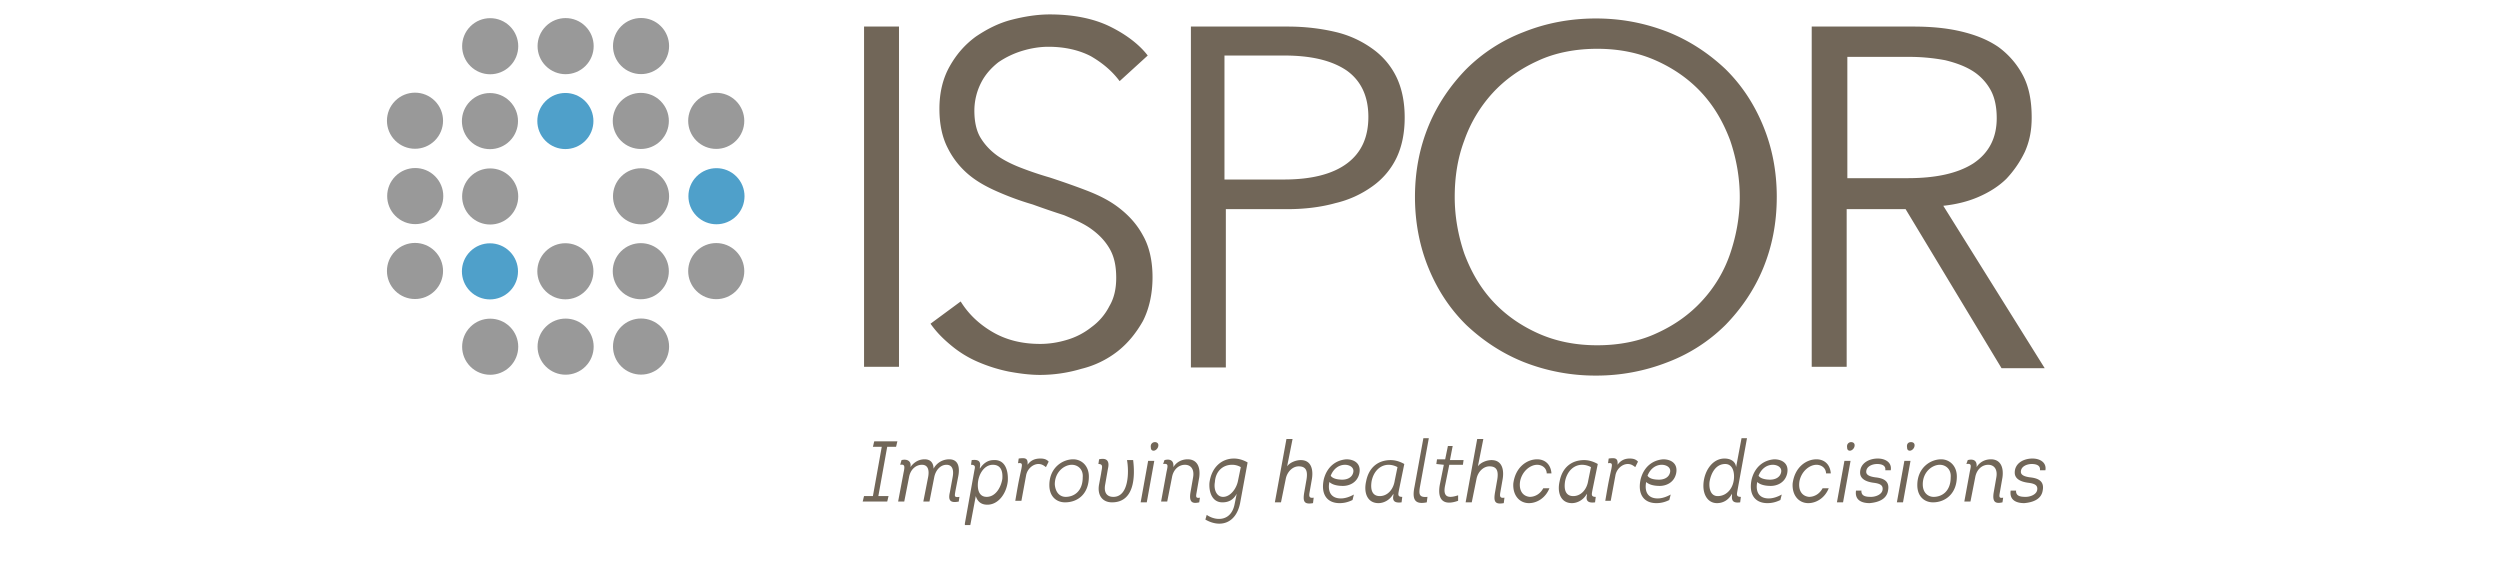 <?xml version="1.0" encoding="UTF-8"?> <svg xmlns="http://www.w3.org/2000/svg" xmlns:xlink="http://www.w3.org/1999/xlink" viewBox="0 0 150 48" width="213"><defs><rect height="124" id="b" rx="10" width="1440" x="-953" y="-10421"></rect><filter filterUnits="objectBoundingBox" height="100.1%" id="a" width="100.5%" x="-.2%" y="0%"><feOffset dy="7" in="SourceAlpha" result="shadowOffsetOuter1"></feOffset><feComposite in="shadowOffsetOuter1" in2="SourceAlpha" operator="out" result="shadowOffsetOuter1"></feComposite><feColorMatrix in="shadowOffsetOuter1" values="0 0 0 0 0.882 0 0 0 0 0.91 0 0 0 0 0.929 0 0 0 1 0"></feColorMatrix></filter></defs><g fill="none" fill-rule="evenodd"><use fill="#000" filter="url(#a)" xlink:href="#b"></use><use fill="#FFF" xlink:href="#b"></use><rect height="12416" rx="10" stroke="#E1E8ED" width="1439" x="-952.5" y="-10420.5"></rect><g><g fill-rule="nonzero"><g fill="#716658"><path d="M45.094 31.254h-2.977V2.263h2.977zM63.893 6.913c-.642-.861-1.46-1.55-2.452-2.124-.992-.517-2.218-.804-3.62-.804-.7 0-1.46.115-2.218.345a7.44 7.44 0 0 0-2.043.976c-.584.459-1.11 1.033-1.46 1.722a5.265 5.265 0 0 0-.584 2.41c0 .92.175 1.723.526 2.297.35.574.817 1.09 1.46 1.55.583.402 1.284.746 2.043 1.034a29.12 29.12 0 0 0 2.393.803c1.051.345 2.044.69 3.094 1.091 1.051.402 1.985.861 2.803 1.493.817.631 1.518 1.377 2.043 2.353.525.919.817 2.124.817 3.56 0 1.435-.292 2.698-.817 3.731-.584 1.033-1.284 1.894-2.16 2.583a8.138 8.138 0 0 1-3.094 1.493 12.327 12.327 0 0 1-3.503.517c-.876 0-1.752-.115-2.686-.287a13.317 13.317 0 0 1-2.569-.804 9.237 9.237 0 0 1-2.276-1.378c-.701-.574-1.285-1.148-1.81-1.894l2.569-1.895c.642 1.034 1.517 1.895 2.685 2.584 1.168.688 2.51 1.033 4.087 1.033.759 0 1.518-.115 2.277-.345a6.115 6.115 0 0 0 2.101-1.09 4.984 4.984 0 0 0 1.518-1.78c.409-.689.584-1.493.584-2.411 0-1.033-.175-1.837-.584-2.526-.408-.689-.934-1.206-1.576-1.665-.642-.46-1.46-.804-2.277-1.148a75.78 75.78 0 0 1-2.685-.918 24.15 24.15 0 0 1-2.861-1.034c-.934-.402-1.81-.86-2.569-1.492a7.078 7.078 0 0 1-1.81-2.297c-.467-.918-.7-2.009-.7-3.33 0-1.377.292-2.583.875-3.616.584-1.033 1.285-1.837 2.219-2.526.934-.631 1.927-1.148 3.036-1.435 1.109-.287 2.218-.46 3.27-.46 1.984 0 3.736.345 5.137 1.034 1.4.689 2.51 1.55 3.21 2.468l-2.393 2.182zM69.848 2.263h8.349c1.517 0 2.86.172 4.086.46a8.794 8.794 0 0 1 3.153 1.434 6.33 6.33 0 0 1 2.043 2.412c.467.975.7 2.124.7 3.444 0 1.32-.233 2.468-.7 3.444a6.33 6.33 0 0 1-2.043 2.412 8.794 8.794 0 0 1-3.153 1.435c-1.226.344-2.627.516-4.086.516h-5.255v13.491h-2.977V2.263h-.117zm2.977 13.031h5.08c2.335 0 4.145-.459 5.37-1.377 1.227-.919 1.81-2.24 1.81-3.961 0-1.78-.642-3.1-1.868-3.962-1.284-.86-3.035-1.263-5.312-1.263h-5.08v10.563zM119.88 16.787c0 2.239-.408 4.248-1.167 6.085-.759 1.837-1.868 3.445-3.21 4.822a14.058 14.058 0 0 1-4.905 3.158 16.61 16.61 0 0 1-6.13 1.148 16.61 16.61 0 0 1-6.13-1.148c-1.868-.746-3.503-1.837-4.904-3.158-1.401-1.377-2.452-2.985-3.21-4.822-.76-1.837-1.169-3.903-1.169-6.085 0-2.239.41-4.248 1.168-6.085.76-1.837 1.868-3.445 3.211-4.822a14.058 14.058 0 0 1 4.904-3.158c1.868-.746 3.912-1.148 6.13-1.148 2.219 0 4.204.402 6.13 1.148 1.868.747 3.503 1.837 4.904 3.158 1.401 1.377 2.452 2.985 3.211 4.822.76 1.837 1.168 3.846 1.168 6.085zm-3.152 0c0-1.665-.292-3.272-.817-4.822-.584-1.55-1.343-2.87-2.394-4.019-1.05-1.148-2.335-2.066-3.853-2.755-1.518-.69-3.21-1.034-5.079-1.034-1.868 0-3.62.345-5.08 1.034-1.517.689-2.802 1.607-3.852 2.755a11.736 11.736 0 0 0-2.394 4.019c-.584 1.55-.817 3.157-.817 4.822s.292 3.272.817 4.822c.584 1.55 1.343 2.87 2.394 4.019 1.05 1.148 2.335 2.066 3.853 2.755 1.518.69 3.21 1.034 5.079 1.034 1.868 0 3.62-.345 5.08-1.034 1.517-.689 2.801-1.607 3.852-2.755a11.22 11.22 0 0 0 2.394-4.019c.525-1.55.817-3.157.817-4.822zM125.836 31.254h-2.978V2.263h8.64c1.46 0 2.803.115 4.03.402 1.225.287 2.276.689 3.21 1.32a7.046 7.046 0 0 1 2.102 2.411c.525.976.759 2.182.759 3.617 0 1.09-.175 2.01-.584 2.928a8.971 8.971 0 0 1-1.576 2.296c-.642.632-1.46 1.148-2.394 1.55-.934.402-1.927.632-2.977.746l8.64 13.836h-3.678l-8.173-13.549h-5.021v13.434zm0-16.074h5.196c2.393 0 4.262-.402 5.604-1.263 1.285-.861 1.985-2.124 1.985-3.847 0-.976-.175-1.78-.525-2.41a4.474 4.474 0 0 0-1.518-1.608c-.642-.402-1.401-.689-2.335-.919a16.502 16.502 0 0 0-3.036-.287h-5.313V15.18h-.058z"></path></g><circle cx="16.67" cy="10.311" fill="#4FA0CA" r="2.39" transform="rotate(-45 16.67 10.311)"></circle><circle cx="23.097" cy="10.304" fill="#999" r="2.39" transform="rotate(-45 23.097 10.304)"></circle><circle cx="29.523" cy="10.297" fill="#999" r="2.39" transform="rotate(-45 29.523 10.297)"></circle><circle cx="3.858" cy="10.285" fill="#999" r="2.39" transform="rotate(-45 3.858 10.285)"></circle><circle cx="10.244" cy="10.318" fill="#999" r="2.39" transform="rotate(-45 10.244 10.318)"></circle><circle cx="16.69" cy="3.931" fill="#999" r="2.39" transform="rotate(-45 16.69 3.93)"></circle><circle cx="23.117" cy="3.924" fill="#999" r="2.39" transform="rotate(-45 23.117 3.924)"></circle><circle cx="10.264" cy="3.938" fill="#999" r="2.39" transform="rotate(-45 10.264 3.938)"></circle><circle cx="23.117" cy="16.725" fill="#999" r="2.39" transform="rotate(-45 23.117 16.725)"></circle><circle cx="29.543" cy="16.718" fill="#4FA0CA" r="2.39" transform="rotate(-45 29.543 16.718)"></circle><circle cx="3.878" cy="16.706" fill="#999" r="2.39" transform="rotate(-45 3.878 16.706)"></circle><circle cx="10.264" cy="16.739" fill="#999" r="2.39" transform="rotate(-45 10.264 16.74)"></circle><circle cx="16.67" cy="23.113" fill="#999" r="2.39" transform="rotate(-45 16.67 23.113)"></circle><circle cx="23.096" cy="23.106" fill="#999" r="2.39" transform="rotate(-45 23.096 23.106)"></circle><circle cx="29.523" cy="23.099" fill="#999" r="2.39" transform="rotate(-45 29.523 23.099)"></circle><circle cx="3.858" cy="23.087" fill="#999" r="2.39" transform="rotate(-45 3.858 23.087)"></circle><circle cx="10.244" cy="23.12" fill="#4FA0CA" r="2.39" transform="rotate(-45 10.244 23.12)"></circle><circle cx="16.69" cy="29.534" fill="#999" r="2.39" transform="rotate(-45 16.69 29.534)"></circle><circle cx="23.117" cy="29.527" fill="#999" r="2.39" transform="rotate(-45 23.117 29.527)"></circle><circle cx="10.264" cy="29.541" fill="#999" r="2.39" transform="rotate(-45 10.264 29.541)"></circle><g fill="#716658"><path d="M44.206 42.267c-.058.2-.058.266-.116.466H42c.058-.2.058-.266.116-.466h.755l.754-4.2h-.754c.058-.2.058-.267.116-.467h1.973c-.058.2-.058.267-.116.467h-.754l-.755 4.2h.87zM45.309 39.2c.522-.133.87.133.754.6.348-.467.755-.667 1.22-.667.522 0 .754.334.754.8.29-.533.812-.8 1.335-.8.812 0 .929.734.754 1.534l-.232 1.2c-.058.4-.116.533.349.466l-.059.4c-.696.134-.928-.066-.754-.8l.232-1.266c.116-.6 0-1.067-.522-1.067-.523 0-.93.467-1.045 1.067l-.406 2.066h-.523l.406-2.066c.117-.6 0-1.067-.522-1.067s-.987.4-1.103 1.067l-.406 2.066h-.523l.465-2.466c.116-.534.116-.734-.29-.667l.116-.4zM50.707 44.6l.813-4.533c.058-.267.116-.467-.29-.467l.057-.4c.523-.067.813.067.697.6v.133c.29-.466.696-.733 1.16-.733.988-.067 1.278.867 1.22 1.8-.116 1.067-.813 2-1.742 2-.464 0-.812-.2-.986-.733l-.465 2.466h-.464V44.6zm1.857-2.267c.755 0 1.22-.8 1.335-1.533.058-.733-.174-1.2-.812-1.2-.755 0-1.277.867-1.277 1.733 0 .6.232 1 .754 1zM57.15 39.067c.29 0 .522.066.697.266l-.233.467c-.174-.133-.348-.267-.638-.267-.465 0-.929.4-1.045.934l-.406 2.2h-.523c.232-1.334.232-1.4.523-2.734.058-.333.116-.533-.29-.466l.058-.4c.522-.067.812-.067.754.533.29-.4.639-.533 1.103-.533zM59.24 42.8c-.697 0-1.335-.467-1.335-1.467 0-1.466 1.102-2.2 2.031-2.2.697 0 1.335.534 1.335 1.467 0 1.467-.928 2.2-2.031 2.2zm.058-.467c.696 0 1.45-.466 1.45-1.666.059-.667-.405-1.067-.928-1.067-.638 0-1.451.6-1.451 1.667.058.733.464 1.066.929 1.066zM64.522 39.2h.522c.174 1.4.116 3.6-1.8 3.6-.812 0-1.276-.6-1.102-1.533l.174-.934c.058-.466.232-.8-.232-.8l.058-.4c.58-.133.929.067.755.8l-.233 1.334c-.116.6.058 1.066.697 1.066 1.335 0 1.335-2.2 1.16-3.133zM66.205 42.8h-.522l.638-3.533h.523l-.639 3.533zm.697-5.133c.116 0 .29.066.29.266 0 .267-.232.467-.406.467-.116 0-.233-.067-.233-.267-.058-.333.175-.466.349-.466zM67.714 39.2c.523-.133.813.067.755.6.29-.467.755-.667 1.219-.667.813 0 1.103.667.987 1.534L70.443 42c-.059.333-.059.467.29.4l-.058.4c-.58.133-.871 0-.755-.8l.232-1.333c.116-.667-.174-1.067-.696-1.067-.523 0-.987.4-1.103 1.067l-.406 2.066h-.523l.465-2.533c.116-.533.174-.733-.29-.667l.115-.333zM71.313 43.867c.755.533 2.09.6 2.38-.934l.174-.866c-.29.533-.696.733-1.219.733-.87 0-1.16-.867-1.103-1.667.175-1.333 1.045-2.066 2.09-2.066.406 0 .813.133 1.161.333l-.639 3.467c-.348 1.733-1.683 2.133-2.96 1.4l.116-.4zm2.903-4.067a1.44 1.44 0 0 0-.755-.2c-.755 0-1.393.533-1.451 1.467-.116.6.116 1.266.696 1.266.639 0 1.161-.733 1.277-1.4l.233-1.133zM77.64 42.8h-.522l.987-5.4h.522l-.464 2.333c.232-.333.754-.533 1.16-.533.93 0 1.103.867.93 1.733l-.175 1c-.058.334-.058.534.348.467l-.058.467c-.754.133-.87-.134-.754-.867l.174-1c.174-.867 0-1.267-.639-1.267-.522 0-.986.467-1.102 1.067l-.407 2zM83.735 42.6c-.406.2-.755.267-1.103.267-1.103 0-1.625-.8-1.335-2.067.29-1.067 1.045-1.6 1.916-1.667.638 0 1.277.334 1.103 1.2-.175.8-.871 1.067-1.394 1.067-.406 0-.87-.067-1.16-.333-.175.933.232 1.4.986 1.4.349 0 .755-.134 1.103-.334l-.116.467zm-.87-1.733c.348 0 .812-.134.928-.6.116-.467-.348-.667-.696-.667-.523 0-.987.333-1.22.933.175.267.64.334.987.334zM87.682 41.8c-.058.333-.116.533.29.533l-.058.467c-.522.067-.812-.067-.696-.6v-.133c-.29.533-.813.8-1.277.8-.929 0-1.277-.867-1.045-1.867.232-1.2 1.045-1.8 2.09-1.8.406 0 .812.133 1.16.333l-.464 2.267zm-.116-2a1.599 1.599 0 0 0-.755-.2c-.696 0-1.277.533-1.45 1.4-.117.733.057 1.267.696 1.267.638 0 1.16-.534 1.277-1.334l.232-1.133zM90.236 37.333l-.754 4.134c-.116.666-.058.933.638.866l-.058.467c-.987.2-1.277-.2-1.045-1.333l.755-4.134h.464zM92.036 39.2h1.16l-.057.4h-1.161l-.349 1.733c-.232 1.067.29 1.134 1.103.867v.467c-1.103.4-1.8.066-1.567-1.334l.348-1.733-.638-.067.058-.4h.696L91.861 38h.407l-.232 1.2zM93.893 42.8h-.522l.986-5.4h.523l-.464 2.333c.232-.333.754-.533 1.16-.533.93 0 1.103.867.93 1.733l-.175 1c-.058.334-.058.534.348.467l-.058.467c-.754.133-.87-.134-.754-.867l.174-1c.174-.867 0-1.267-.639-1.267-.522 0-.986.467-1.103 1.067l-.406 2zM100.278 40.267c-.058-.467-.464-.667-.812-.667-.58 0-1.277.533-1.452 1.4-.116.733.175 1.267.813 1.333.406 0 .87-.2 1.16-.733h.523c-.348.867-1.103 1.267-1.741 1.267-.813 0-1.393-.667-1.335-1.667.174-1.4 1.16-2.067 2.032-2.067.638 0 1.16.4 1.218 1.2h-.406v-.066zM104.167 41.8c-.058.333-.116.533.29.533l-.058.467c-.522.067-.812-.067-.696-.6v-.133c-.29.533-.813.8-1.277.8-.929 0-1.277-.867-1.045-1.867.232-1.2 1.045-1.8 2.09-1.8.406 0 .812.133 1.16.333l-.464 2.267zm-.116-2a1.599 1.599 0 0 0-.754-.2c-.697 0-1.277.533-1.452 1.4-.116.733.058 1.267.697 1.267.638 0 1.16-.534 1.277-1.334l.232-1.133zM107.36 39.067c.29 0 .522.066.696.266l-.232.467c-.174-.133-.348-.267-.638-.267-.465 0-.93.4-1.045.934l-.407 2.2h-.464c.232-1.334.232-1.4.523-2.734.058-.333.116-.533-.29-.466l.057-.4c.523-.067.813-.067.755.533.29-.4.638-.533 1.045-.533zM110.726 42.6c-.406.2-.754.267-1.102.267-1.103 0-1.626-.8-1.335-2.067.29-1.067 1.044-1.6 1.915-1.667.639 0 1.277.334 1.103 1.2-.174.8-.87 1.067-1.393 1.067-.407 0-.87-.067-1.161-.333-.174.933.232 1.4.987 1.4.348 0 .754-.134 1.103-.334l-.117.467zm-.87-1.733c.348 0 .812-.134.928-.6.117-.467-.348-.667-.696-.667-.522 0-.987.333-1.219.933.174.267.58.334.987.334zM117.344 37.333l-.813 4.467c-.058.333-.116.533.29.533l-.058.467c-.522.067-.754-.067-.696-.6v-.133c-.29.533-.755.8-1.277.8-.755 0-1.161-.667-1.161-1.467 0-1.133.696-2.333 1.8-2.333.464 0 .928.2.986.733l.464-2.467h.465zM116.24 40.6c0-.6-.232-1.067-.755-1.067-.812 0-1.219.8-1.335 1.534-.058.6.116 1.2.697 1.2.812 0 1.393-.734 1.393-1.667zM120.188 42.6c-.406.2-.755.267-1.103.267-1.103 0-1.625-.8-1.335-2.067.29-1.067 1.045-1.6 1.916-1.667.638 0 1.277.334 1.102 1.2-.174.8-.87 1.067-1.393 1.067-.406 0-.87-.067-1.16-.333-.175.933.232 1.4.986 1.4.348 0 .755-.134 1.103-.334l-.116.467zm-.87-1.733c.348 0 .812-.134.928-.6.116-.467-.348-.667-.697-.667-.522 0-.986.333-1.219.933.175.267.639.334.987.334zM124.077 40.267c-.058-.467-.464-.667-.813-.667-.58 0-1.277.533-1.45 1.4-.117.733.173 1.267.812 1.333.406 0 .87-.2 1.16-.733h.523c-.348.867-1.103 1.267-1.741 1.267-.813 0-1.393-.667-1.335-1.667.174-1.4 1.16-2.067 2.031-2.067.639 0 1.161.4 1.22 1.2h-.407v-.066zM125.528 42.8h-.522l.638-3.533h.523l-.639 3.533zm.697-5.133c.116 0 .29.066.29.266 0 .267-.232.467-.406.467-.116 0-.233-.067-.233-.267-.058-.333.175-.466.349-.466zM127.095 41.733c-.058.534.349.6.813.6.406 0 .929-.2.987-.6.058-.4-.232-.533-.755-.6-.522-.066-1.16-.266-1.16-.866 0-.8.754-1.2 1.509-1.2.638 0 1.218.333 1.102 1h-.464c.058-.4-.29-.534-.697-.534-.406 0-.928.2-.928.667 0 .267.29.4.754.467.639.066 1.277.266 1.103 1.133-.116.733-.812 1-1.567 1.067-.697 0-1.277-.267-1.161-1.067h.464v-.067zM130.636 42.8h-.522l.638-3.533h.523l-.639 3.533zm.697-5.133c.116 0 .29.066.29.266 0 .267-.232.467-.406.467-.116 0-.233-.067-.233-.267-.058-.333.117-.466.349-.466zM133.19 42.8c-.696 0-1.335-.467-1.335-1.467 0-1.466 1.103-2.2 2.032-2.2.696 0 1.335.534 1.335 1.467 0 1.467-.987 2.2-2.032 2.2zm.058-.467c.697 0 1.451-.466 1.451-1.666.058-.667-.406-1.067-.928-1.067-.639 0-1.451.6-1.451 1.667 0 .733.464 1.066.928 1.066zM136.15 39.2c.523-.133.813.067.755.6.29-.467.755-.667 1.22-.667.812 0 1.102.667.986 1.534L138.879 42c-.058.333-.058.467.29.4l-.058.4c-.58.133-.87 0-.755-.8l.233-1.333c.116-.667-.175-1.067-.697-1.067s-.987.4-1.103 1.067l-.406 2.066h-.523l.465-2.533c.116-.533.174-.733-.29-.667l.116-.333zM140.272 41.733c-.058.534.348.6.812.6.407 0 .93-.2.987-.6.058-.4-.232-.533-.754-.6-.523-.066-1.161-.266-1.161-.866 0-.8.754-1.2 1.509-1.2.638 0 1.219.333 1.103 1h-.465c.058-.4-.29-.534-.696-.534-.406 0-.929.2-.929.667 0 .267.29.4.755.467.638.066 1.277.266 1.103 1.133-.116.733-.813 1-1.568 1.067-.696 0-1.277-.267-1.16-1.067h.464v-.067z"></path></g></g></g></g></svg> 